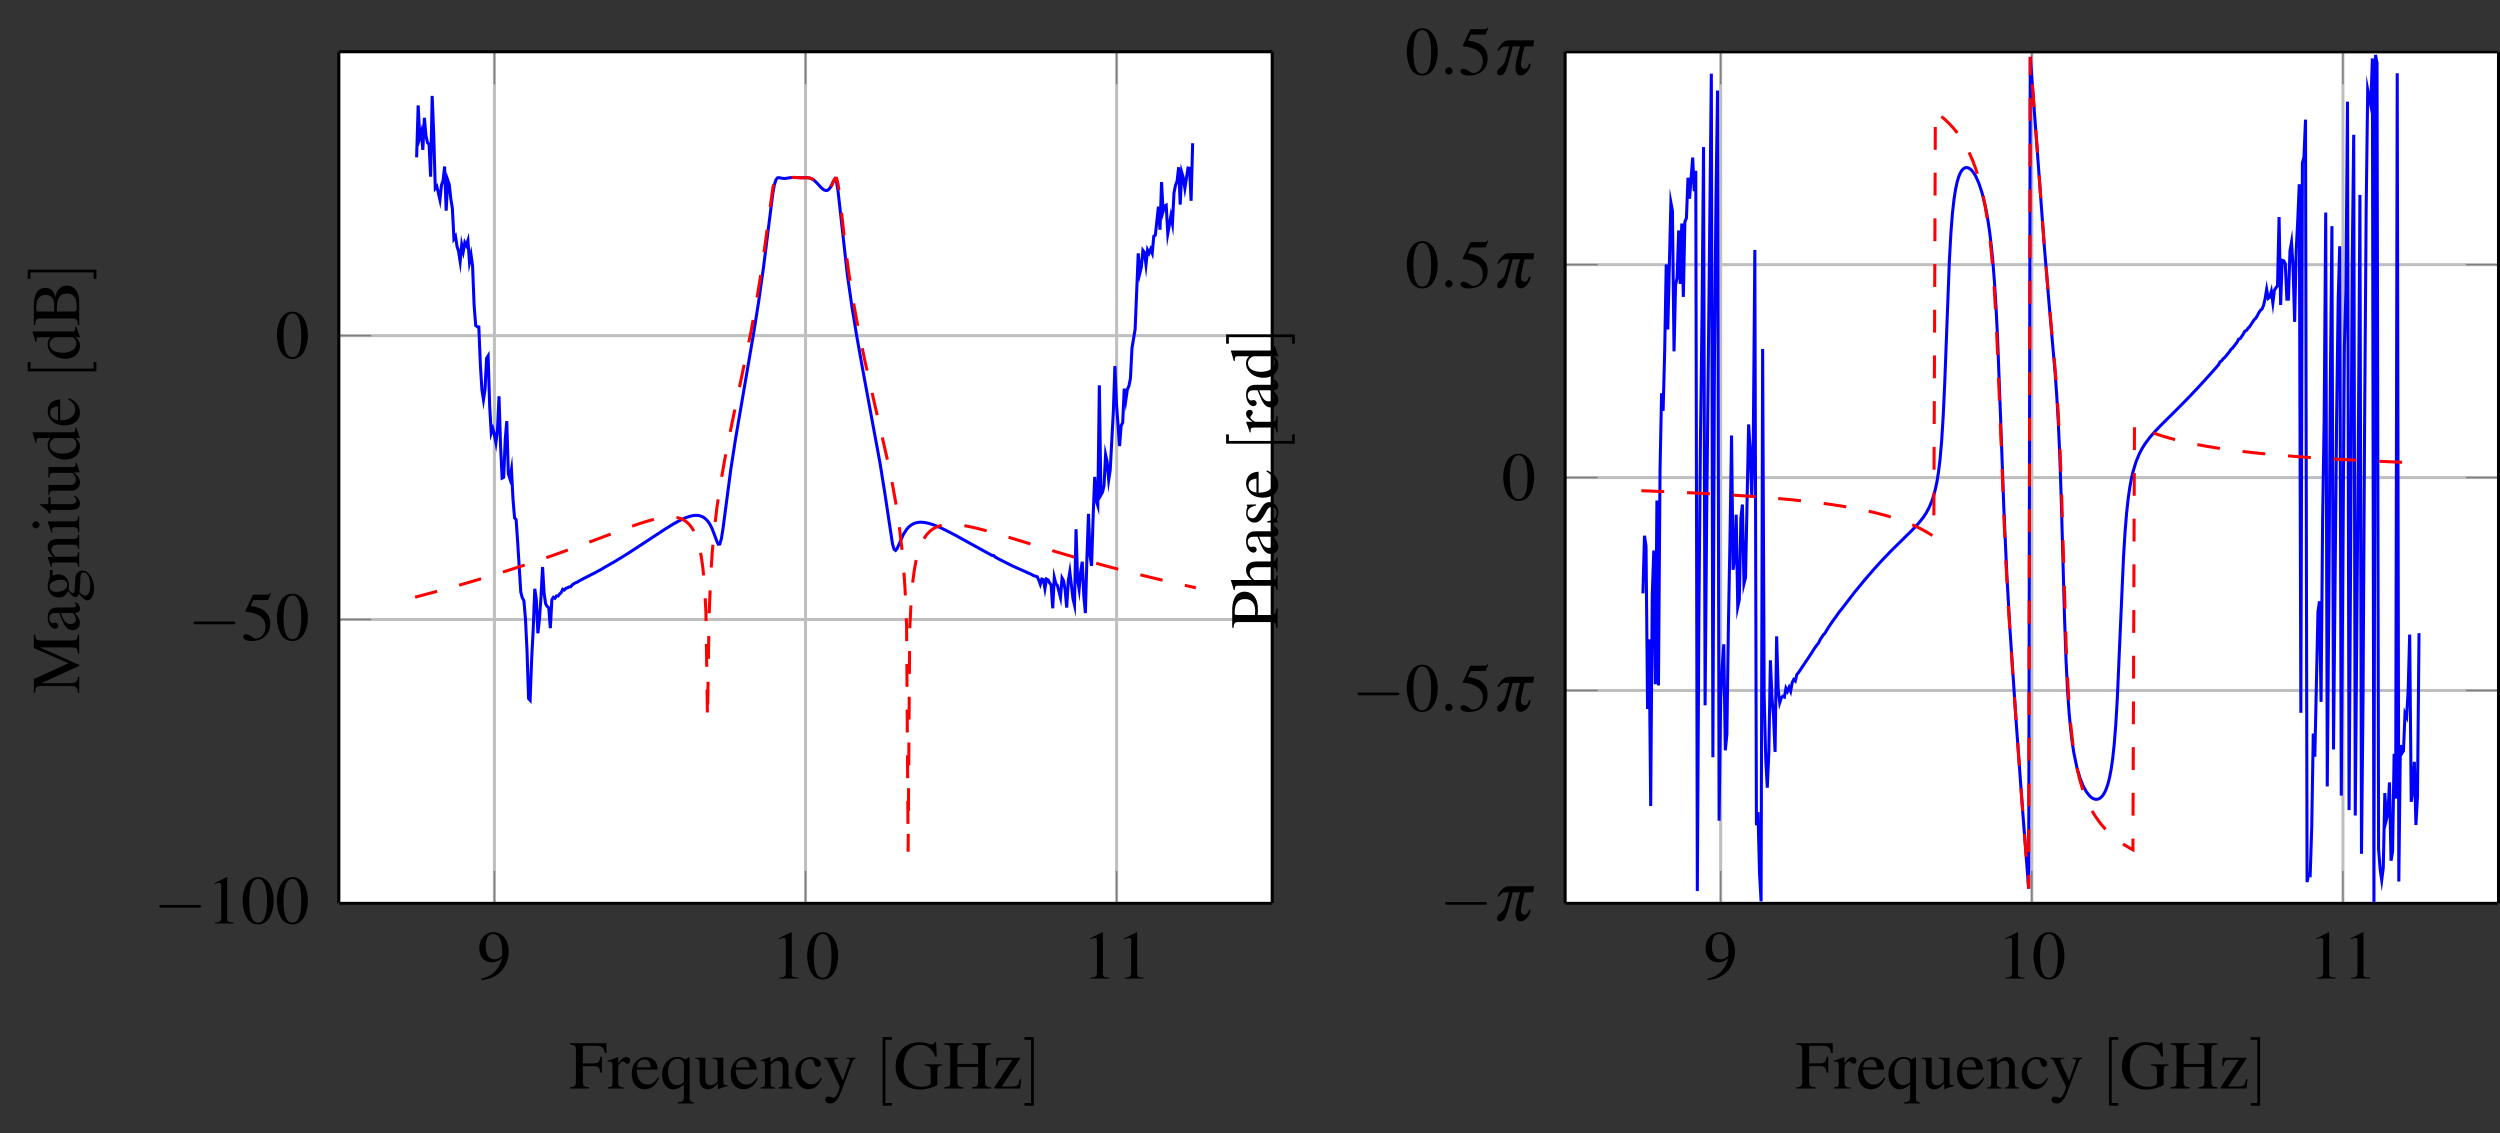 <svg xmlns="http://www.w3.org/2000/svg" xmlns:xlink="http://www.w3.org/1999/xlink" width="436.048" height="197.704" viewBox="0 0 327.036 148.278"><rect x="0" y="0" width="327.036" height="148.278" fill="#333333" stroke="none"/><clipPath id="f"><path d="M48 6.77h114V98H48zm0 0"/></clipPath><clipPath id="L"><path d="M204 6h123.035v113H204zm0 0"/></clipPath><clipPath id="M"><path d="M204 117h123.035v2H204zm0 0"/></clipPath><clipPath id="N"><path d="M204 6h123.035v1H204zm0 0"/></clipPath><clipPath id="Q"><path d="M326 6h1.035v113H326zm0 0"/></clipPath><clipPath id="T"><path d="M209 6.773h114v111.403H209zm0 0"/></clipPath><symbol id="a" overflow="visible"><path d="M.531.203c1-.125 1.5-.297 2.11-.734.922-.672 1.468-1.797 1.468-3 0-1.485-.812-2.531-1.968-2.531-1.078 0-1.875.906-1.875 2.109 0 1.094.656 1.828 1.625 1.828.484 0 .859-.14 1.343-.516C2.86-1.17 1.86-.219.5.016zm2.719-3.39c0 .187-.047.265-.14.343-.25.219-.579.328-.907.328-.672 0-1.11-.671-1.11-1.734 0-.516.141-1.047.329-1.281a.8.8 0 0 1 .64-.282c.782 0 1.188.766 1.188 2.282zm0 0"/></symbol><symbol id="b" overflow="visible"><path d="M2.61-6.062 1-5.25v.125c.11-.047.203-.078.234-.094a1.3 1.3 0 0 1 .407-.093c.187 0 .265.125.265.421v4.063c0 .297-.062.5-.218.578-.125.078-.25.11-.625.11V0H3.53v-.14c-.703 0-.844-.094-.844-.516v-5.39zm0 0"/></symbol><symbol id="c" overflow="visible"><path d="M2.281-6.062c-.5 0-.875.156-1.203.468-.516.5-.86 1.532-.86 2.578 0 .985.298 2.032.72 2.532.328.39.78.609 1.312.609.453 0 .828-.156 1.156-.469.516-.484.86-1.531.86-2.61 0-1.843-.813-3.108-1.985-3.108m-.031.234c.75 0 1.156 1.016 1.156 2.89s-.39 2.83-1.156 2.83c-.781 0-1.172-.953-1.172-2.828 0-1.891.406-2.891 1.172-2.891m0 0"/></symbol><symbol id="e" overflow="visible"><path d="M1.625-5.234h1.75c.156 0 .188-.016.219-.079l.328-.796-.078-.063c-.125.188-.219.234-.406.234H1.562L.579-3.812v.047c0 .047.031.079.11.079.28 0 .64.062 1 .171 1.03.329 1.515.891 1.515 1.782 0 .859-.547 1.53-1.25 1.53-.172 0-.328-.062-.594-.265-.296-.203-.5-.297-.687-.297-.266 0-.39.11-.39.329 0 .343.421.562 1.093.562.766 0 1.406-.234 1.86-.703.406-.406.593-.906.593-1.594 0-.64-.172-1.062-.625-1.5-.39-.406-.89-.61-1.953-.797zm0 0"/></symbol><symbol id="g" overflow="visible"><path d="M4.297-2.078v-2.078h-.203c-.11.718-.266.86-.985.86H1.797v-2c0-.25.047-.298.297-.298h1.219c1.015 0 1.203.125 1.359.938h.219l-.016-1.282H.109v.172c.657.047.782.172.782.813v3.875c0 .75-.094.86-.782.906V0h2.516v-.172c-.703-.031-.828-.156-.828-.812v-1.953h1.312c.72 0 .875.14.985.859zm0 0"/></symbol><symbol id="h" overflow="visible"><path d="M.063-3.5c.125-.031.203-.031.312-.031.219 0 .313.14.313.531v2.25c0 .438-.063.516-.641.61V0h2.156v-.14c-.61-.016-.765-.157-.765-.672v-2.016c0-.281.39-.735.625-.735.046 0 .14.047.234.141.14.125.234.172.36.172.218 0 .343-.156.343-.406 0-.297-.187-.469-.484-.469-.375 0-.641.203-1.078.844v-.828l-.047-.016c-.47.203-.797.313-1.328.484zm0 0"/></symbol><symbol id="i" overflow="visible"><path d="M3.656-1.469c-.422.672-.812.938-1.39.938-.5 0-.891-.266-1.157-.766-.156-.344-.218-.64-.234-1.187h2.75c-.062-.578-.156-.844-.375-1.125-.266-.328-.687-.516-1.156-.516-.438 0-.86.156-1.203.469-.422.36-.672 1-.672 1.734C.219-.687.875.094 1.906.094c.844 0 1.516-.531 1.89-1.5zM.891-2.766c.093-.703.406-1.03.953-1.03s.75.25.875 1.03zm0 0"/></symbol><symbol id="j" overflow="visible"><path d="M3.234-3.812c-.421-.235-.687-.329-1.03-.329C1.077-4.14.218-3.125.218-1.844.219-.704.813.094 1.656.094c.516 0 1-.235 1.407-.672v1.687c0 .5-.172.641-.797.688v.156h2.109v-.125c-.484-.11-.562-.187-.562-.562v-5.36h-.094zm-.171 2.671c0 .22-.047.329-.126.407-.203.172-.5.28-.78.28a.97.97 0 0 1-.688-.265C1.172-.984.984-1.562.984-2.156c0-1.063.485-1.735 1.235-1.735.562 0 .844.297.844.907zm0 0"/></symbol><symbol id="o" overflow="visible"><path d="M4.297-.453H4.25c-.406 0-.516-.094-.516-.5v-3.078H2.328v.14c.547.032.656.125.656.579v2.109c0 .25-.046.375-.171.469a1.2 1.2 0 0 1-.782.297c-.36 0-.64-.297-.64-.672v-2.922H.078v.125c.438.015.563.156.563.562v2.266c0 .703.422 1.172 1.078 1.172.328 0 .687-.14.922-.39l.39-.391v.75l.031.015a13 13 0 0 1 1.235-.406zm0 0"/></symbol><symbol id="p" overflow="visible"><path d="M.14-3.562a.55.55 0 0 1 .25-.047c.25 0 .329.14.329.578v2.219c0 .515-.094.64-.563.671V0h1.907v-.14c-.454-.032-.594-.141-.594-.454v-2.531c.437-.406.625-.5.922-.5.437 0 .656.266.656.86v1.874c0 .563-.11.72-.563.75V0h1.86v-.14c-.438-.032-.547-.141-.547-.579V-2.78c0-.844-.39-1.344-1.047-1.344-.422 0-.703.156-1.312.719v-.703l-.063-.016c-.437.156-.734.266-1.234.406zm0 0"/></symbol><symbol id="q" overflow="visible"><path d="M3.563-1.406c-.422.64-.75.843-1.25.843-.829 0-1.391-.718-1.391-1.75 0-.921.484-1.546 1.219-1.546.312 0 .437.093.515.422l.063.203c.078.25.234.406.422.406.234 0 .422-.172.422-.375 0-.5-.626-.922-1.376-.922-.437 0-.89.172-1.265.5-.453.39-.703 1-.703 1.719 0 1.156.719 2 1.703 2 .406 0 .766-.14 1.094-.422.234-.219.406-.469.672-.984zm0 0"/></symbol><symbol id="r" overflow="visible"><path d="M4.266-4.031h-1.22v.125c.298 0 .438.078.438.234a.4.4 0 0 1-.046.14l-.86 2.485-1.031-2.266a.8.8 0 0 1-.094-.343c0-.172.14-.235.516-.25v-.125H.125v.125c.234.031.39.125.453.281L1.61-1.422l.016.078.14.266c.25.453.391.766.391.906s-.203.703-.36.969c-.124.234-.312.406-.437.406a.5.5 0 0 1-.234-.062 1.3 1.3 0 0 0-.469-.094.397.397 0 0 0-.39.39c0 .297.297.516.672.516.593 0 1.03-.5 1.515-1.797L3.828-3.5c.125-.281.219-.375.438-.406zm0 0"/></symbol><symbol id="t" overflow="visible"><path d="M6.36-3.172H4.077v.156c.375.032.484.063.594.125.14.079.187.297.187.672v1.453c0 .297-.546.532-1.187.532-1.469 0-2.36-1.016-2.36-2.688 0-.844.25-1.656.641-2.094.39-.453.953-.687 1.563-.687.5 0 .937.172 1.297.5.265.25.406.484.625 1.031h.218l-.078-1.89h-.203a.4.4 0 0 1-.39.296 1.3 1.3 0 0 1-.407-.093 4.2 4.2 0 0 0-1.219-.203C1.563-6.062.281-4.75.281-2.922c0 .89.25 1.563.75 2.094.594.61 1.469.953 2.453.953.766 0 1.891-.312 2.25-.625v-1.828c0-.531.11-.64.625-.688zm0 0"/></symbol><symbol id="u" overflow="visible"><path d="M1.875-3.219v-1.734c0-.656.094-.75.781-.813v-.171H.172v.171c.687.063.781.157.781.813v3.875c0 .75-.078.86-.781.906V0h2.484v-.172c-.672-.047-.781-.172-.781-.812v-1.844h2.719v1.75c0 .75-.094.86-.797.906V0h2.5v-.172C5.625-.219 5.5-.344 5.5-.984v-3.97c0-.655.11-.75.797-.812v-.171h-2.5v.171c.703.063.797.157.797.813v1.734zm0 0"/></symbol><symbol id="v" overflow="visible"><path d="m3.75-1.203-.156-.047c-.094.453-.156.594-.266.75-.125.156-.437.234-.89.234H1.203l2.406-3.64v-.125H.5L.469-2.984H.64c.078-.641.218-.782.75-.782h1.234L.235-.14V0h3.39zm0 0"/></symbol><symbol id="d" overflow="visible"><path d="M5.906-2.062c.157 0 .313 0 .313-.188 0-.172-.157-.172-.313-.172H1.063c-.157 0-.313 0-.313.172 0 .188.156.188.313.188zm0 0"/></symbol><symbol id="s" overflow="visible"><path d="M2.281 2.25v-.36h-.86v-8.265h.86v-.36H1.062V2.25zm0 0"/></symbol><symbol id="w" overflow="visible"><path d="M1.422-6.734H.203v.359h.86v8.266h-.86v.359h1.219zm0 0"/></symbol><symbol id="z" overflow="visible"><path d="M-5.14-6.047h4.062c.75 0 .86.11.906.813H0v-2.5h-.172c-.047.656-.172.78-.812.78h-3.97c-.64 0-.765-.124-.812-.78h-.171v1.78l4.53 1.985-4.53 2.063v1.781h.171c.047-.734.157-.86.813-.86h3.64c.922 0 1.094.126 1.141.876H0v-2.11h-.172c-.031.688-.234.844-1.14.844h-3.625L0-3.625v-.125zm0 0"/></symbol><symbol id="A" overflow="visible"><path d="M-.594-3.969c.125.156.172.266.172.406 0 .204-.125.266-.516.266h-1.75c-.468 0-.734.047-.937.172-.328.203-.5.594-.5 1.11 0 .843.438 1.515 1 1.515.203 0 .39-.187.39-.39 0-.22-.187-.407-.374-.407-.032 0-.079.016-.141.016-.094.031-.156.031-.219.031-.25 0-.437-.281-.437-.64 0-.438.25-.688.734-.688h.547c.563 1.39.64 1.531.969 1.922.187.203.484.328.781.328.563 0 .969-.39.969-.953 0-.39-.188-.75-.656-1.297.468-.047.656-.219.656-.578 0-.313-.11-.5-.453-.813zm-.515 1.39c.28 0 .359.048.468.235.125.219.204.469.204.656 0 .313-.297.563-.688.563h-.031c-.532 0-.86-.36-1.25-1.453zm0 0"/></symbol><symbol id="B" overflow="visible"><path d="M-3.484-4.219h-.344v.688c0 .187-.031.328-.094.5l-.062.203a2 2 0 0 0-.141.719c0 .828.64 1.484 1.469 1.484.562 0 .89-.234 1.187-.828.172.172.328.328.36.39.265.297.453.407.625.407.187 0 .297-.11.468-.469.47.625.766.875 1.094.875.484 0 .875-.703.875-1.547 0-.672-.234-1.375-.61-1.844-.28-.343-.562-.5-.905-.5-.547 0-.938.422-.954 1.094L-.578-1.89q-.024.705-.235.704c-.187 0-.5-.297-.562-.547 0-.079.016-.141.016-.172.015-.172.015-.282.015-.344 0-.328-.125-.687-.375-.953-.25-.297-.562-.438-1-.438-.265 0-.469.047-.765.172zm3.5 2.907C.078-1.61.14-2.328.14-2.766c0-.828.109-1.125.437-1.125.516 0 .86.688.86 1.704 0 .78-.25 1.312-.641 1.312-.219 0-.328-.062-.781-.437m-3.047-.047c-.531 0-.844-.25-.844-.672 0-.281.156-.5.422-.656a2.6 2.6 0 0 1 1.078-.266c.5 0 .813.265.813.672 0 .547-.579.922-1.438.922zm0 0"/></symbol><symbol id="C" overflow="visible"><path d="M-3.562-.14a.55.55 0 0 1-.047-.25c0-.25.14-.329.578-.329h2.219c.515 0 .64.094.671.563H0v-1.906h-.14c-.032.453-.141.593-.454.593h-2.531c-.406-.437-.5-.625-.5-.922 0-.437.266-.656.86-.656h1.874c.563 0 .72.11.75.563H0v-1.86h-.14c-.032.438-.141.547-.579.547H-2.78c-.844 0-1.344.39-1.344 1.047 0 .422.156.703.719 1.313h-.703l-.016.062c.156.438.266.734.406 1.234zm0 0"/></symbol><symbol id="D" overflow="visible"><path d="m-4.125-1.562.5 1.39h.125V-.25c-.031-.11-.031-.219-.031-.312 0-.204.14-.297.531-.297h2.078c.656 0 .75.093.781.718H0v-2.125h-.14c-.032.594-.126.657-.782.657h-3.172zm-2 .421c0 .235.203.438.453.438s.469-.188.469-.438a.46.46 0 0 0-.469-.468.457.457 0 0 0-.453.468m0 0"/></symbol><symbol id="E" overflow="visible"><path d="M-4.031-2.281v.906h-1.047c-.094 0-.11 0-.11.063.079.062.157.109.25.171.485.344.922.735.954.875.062.094.125.157.172.157.03 0 .046-.016.062-.047v-.469h2.703c.75 0 1.14-.266 1.14-.797 0-.437-.218-.781-.687-1.078l-.094.11c.22.187.313.343.313.546 0 .328-.25.469-.812.469H-3.75v-.906zm0 0"/></symbol><symbol id="F" overflow="visible"><path d="M-.453-4.297v.047c0 .406-.094.516-.5.516h-3.078v1.406h.14c.032-.547.125-.656.579-.656h2.109c.25 0 .375.046.469.172.203.234.297.515.297.78 0 .36-.297.641-.672.641h-2.922v1.313h.125c.015-.438.156-.563.562-.563h2.266c.703 0 1.172-.421 1.172-1.078 0-.328-.14-.687-.39-.922l-.391-.39h.75l.015-.031a13 13 0 0 1-.406-1.235zm0 0"/></symbol><symbol id="G" overflow="visible"><path d="m.094-3.078-.469-1.328h-.14v.203c0 .328-.094.406-.5.406H-6.11l-.016.031c.156.438.234.75.39 1.329h.141v-.204c0-.328.094-.406.453-.406h1.407c-.297.344-.391.578-.391.938 0 1.03 1.016 1.875 2.281 1.875C-.687-.234.094-.922.094-1.906c0-.5-.188-.844-.61-1.14h.579zm-1.016.031c.063 0 .172.063.281.156a.84.84 0 0 1 .266.641c0 .75-.719 1.234-1.828 1.234-1 0-1.672-.437-1.672-1.125 0-.468.422-.906.89-.906zm0 0"/></symbol><symbol id="H" overflow="visible"><path d="M-1.469-3.656c.672.422.938.812.938 1.39 0 .5-.266.891-.766 1.157-.344.156-.64.218-1.187.234v-2.75c-.578.063-.844.156-1.125.375-.328.266-.516.688-.516 1.156 0 .438.156.86.469 1.203.36.422 1 .672 1.734.672C-.687-.219.094-.875.094-1.906c0-.844-.531-1.516-1.5-1.89zM-2.766-.891c-.703-.093-1.03-.406-1.03-.953s.25-.75 1.03-.875zm0 0"/></symbol><symbol id="J" overflow="visible"><path d="M-5.937-.156h.171c.047-.75.141-.86.813-.86h3.969c.672 0 .78.125.812.86H0v-2.985c0-.703-.187-1.343-.5-1.671a1.45 1.45 0 0 0-1.11-.5c-.406 0-.765.156-1.015.437-.25.266-.36.5-.5 1.094-.11-.469-.203-.656-.39-.875-.204-.219-.532-.36-.891-.36-1.016 0-1.532.797-1.532 2.36zm3.015-1.766c0-.875.047-1.281.172-1.61.219-.515.578-.75 1.14-.75.485 0 .844.188 1.048.548.156.28.234.656.234 1.234 0 .453-.078.578-.375.578zm-.36 0h-2.062c-.187 0-.265-.062-.265-.203v-.39c0-1.032.437-1.579 1.234-1.579.703 0 1.094.469 1.094 1.313zm0 0"/></symbol><symbol id="U" overflow="visible"><path d="M-2.61-1.812c.016-.235.032-.391.032-.625 0-.688-.094-1.172-.313-1.563a1.61 1.61 0 0 0-1.421-.86c-.375 0-.72.126-.985.36-.39.36-.64 1.14-.64 1.984V-.14h.171c.079-.671.157-.75.813-.75h3.875c.75 0 .844.063.906.75H0v-2.515h-.172c-.031.703-.156.844-.812.844zm-2.687 0c-.25 0-.312-.063-.312-.297 0-1.22.422-1.782 1.343-1.782.875 0 1.329.532 1.329 1.563 0 .187-.016.312-.032.515zm0 0"/></symbol><symbol id="V" overflow="visible"><path d="M-3.078-1.406c-.406-.375-.563-.64-.563-1 0-.453.329-.672.954-.672h1.765c.61 0 .735.094.781.61H0v-1.907h-.14c-.079.484-.157.547-.782.547h-1.781c-.938 0-1.422.375-1.422 1.11 0 .515.219.89.75 1.312h-2.719l-.031.047c.11.297.172.53.328 1.03l.063.235h.14v-.11c0-.374.063-.452.453-.452h4.22c.64 0 .718.062.78.578H0v-1.938h-.14c-.047.516-.157.61-.782.61zm0 0"/></symbol><symbol id="W" overflow="visible"><path d="m-2.812-2.828-1.22.031v.11l.016.015c.063.078.063.094.063.125 0 .047-.016.14-.063.235a2.1 2.1 0 0 0-.093.64c0 .703.453 1.219 1.093 1.219.5 0 .86-.297 1.297-1.047l.297-.531c.172-.313.39-.469.672-.469.39 0 .64.297.64.75 0 .313-.109.578-.312.75-.219.188-.437.281-.937.39v.141H.03v-.11c-.078-.062-.11-.109-.11-.218 0-.078.032-.203.079-.406.047-.25.094-.484.094-.656 0-.688-.531-1.266-1.156-1.266-.438 0-.735.219-1.063.75l-.578.969c-.14.265-.36.39-.61.39-.359 0-.609-.28-.609-.687 0-.516.313-.781 1.11-.984zm0 0"/></symbol><symbol id="X" overflow="visible"><path d="M-3.5-.062c-.031-.125-.031-.204-.031-.313 0-.219.14-.312.531-.312h2.25c.438 0 .516.062.61.64H0v-2.156h-.14c-.016.61-.157.765-.672.765h-2.016c-.281 0-.735-.39-.735-.624 0-.047.047-.141.141-.235.125-.14.172-.234.172-.36 0-.218-.156-.343-.406-.343-.297 0-.469.188-.469.484 0 .375.203.641.844 1.079h-.828l-.016.046c.203.47.313.797.484 1.329zm0 0"/></symbol><symbol id="I" overflow="visible"><path d="M2.25-2.281h-.36v.86h-8.265v-.86h-.36v1.219H2.25zm0 0"/></symbol><symbol id="K" overflow="visible"><path d="M-6.734-1.422v1.219h.359v-.86h8.266v.86h.359v-1.219zm0 0"/></symbol><symbol id="R" overflow="visible"><path d="M.797-3.125c.375-.469.547-.562.969-.562h.406l-.563 2c-.078.25-.234.437-.578.718-.328.25-.422.39-.453.594-.047.266.125.484.406.484s.532-.203.704-.578c.125-.234.406-1.156.64-2.062l.297-1.156h.984c-.234.703-.484 1.671-.562 2.187-.172 1 .078 1.61.625 1.61.344 0 .703-.235.984-.657.172-.25.235-.422.328-.875h-.218q-.165.657-.61.656c-.187 0-.343-.125-.422-.312-.046-.156-.046-.297 0-.594.11-.687.297-1.515.438-2.016h1.14l.125-.796H2.313c-.484 0-.687.062-.968.312-.297.25-.485.516-.735 1.047zm0 0"/></symbol><symbol id="S" overflow="visible"><path d="M1.719-.469a.484.484 0 0 0-.469-.484.487.487 0 0 0-.484.484c0 .25.218.469.484.469a.48.48 0 0 0 .469-.469m0 0"/></symbol><path fill="#fff" d="M44.324 118.176h122.098V6.77H44.324zm0 0"/><g fill="none" stroke-miterlimit="10"><path stroke="#bfbfbf" stroke-width=".399" d="M64.676 118.176V6.77m40.699 111.406V6.77m40.695 111.406V6.77M44.324 118.176h122.098M44.324 81.039h122.098M44.324 43.906h122.098"/><path stroke="#7f7f7f" stroke-width=".199" d="M64.676 118.176v-4.254m40.699 4.254v-4.254m40.695 4.254v-4.254M64.676 6.77v4.253m40.699-4.253v4.253M146.07 6.77v4.253M44.324 118.176h4.254m-4.254-37.137h4.254m-4.254-37.133h4.254m117.844 74.27h-4.254m4.254-37.137h-4.254m4.254-37.133h-4.254"/><path stroke="#000" stroke-width=".399" d="M44.324 118.176h122.098M44.324 6.77h122.098M44.324 118.176V6.77m122.098 111.406V6.77"/></g><use xlink:href="#a" x="62.433" y="128.007"/><use xlink:href="#b" x="100.889" y="128.007"/><use xlink:href="#c" x="105.372" y="128.007"/><use xlink:href="#b" x="141.587" y="128.007"/><use xlink:href="#b" x="146.07" y="128.007"/><use xlink:href="#d" x="20.073" y="120.801"/><use xlink:href="#b" x="27.04" y="120.801"/><use xlink:href="#c" x="31.523" y="120.801"/><use xlink:href="#c" x="36.006" y="120.801"/><use xlink:href="#d" x="24.557" y="83.729"/><use xlink:href="#e" x="31.523" y="83.729"/><use xlink:href="#c" x="36.006" y="83.729"/><use xlink:href="#c" x="36.007" y="46.835"/><g clip-path="url(#f)"><path fill="none" stroke="#00f" stroke-miterlimit="10" stroke-width=".399" d="m54.5 20.582.203-6.793.203 4.184.203-.703.203 2.335.204-4.195.203 2.317.207.945.203.191.203 4.25.203-10.566.203 4.992.203 7.102.204-.258.406 1.765.203-1.93.207-.593.203-1.844.203 5.774.203-3.996.203.586.204 1.89.203 1.235.203 3.972.203-.324.203 1.312.203.645.207 1.336.203-2.2.203.9.204-1.184.203.375.203-.633.203 2.804.203-.953.203 1.473.203 5.187.207 2.602.203.164.204.024.203 4.972.203 3.242.203 1.317.203-1.348.203-4.07.203-.332.203 6.594.204 3.527.207-.59.203.77.203 1.05.203-1.648.203-4.418.203 6.52.203 4.183.204-.105.203-4.942.203-2.398.203 6.883.207.648.203-1.21.203 3.917.203 2.414.203.234.204 2.961.406 6.516.203.766.203.34.207 2.402.203 4.164.203 6.242.203.23.204-5.453.203-3.863.203-5.262.203 1.422.203 4.399.203-1.817.203-2.863.207-3.992.204 3.473.203 1.351.203.34.203.168.203 2.672.203-3.735.203-.308.203.125.204-.309.207.02.203-.274.203-.18.203-.433.203.098.203-.223.203-.059.203-.12.204-.005.203-.238.203-.168.207-.105.203-.082.406-.243 1.63-.843.202-.086.61-.34.203-.102 1.02-.597.812-.461 1.015-.613 1.02-.641 2.238-1.465 2.442-1.605 1.015-.625.614-.344.609-.305.406-.18.406-.144.207-.059.204-.05.203-.036.203-.02.203-.007.203.016.203.035.203.062.203.09.204.125.203.168.207.215.203.273.203.336.203.418.406 1.055.203.57.204.414.203-.03.203-.712.207-1.289 1.015-7.703.61-3.945 1.02-5.961 1.421-8.305.614-3.89.609-4.305.61-4.86.613-4.863.203-1.125.203-.664.203-.266.203-.039.406.09.203.024.204-.004.203-.028.41-.066.203-.023.203-.012h.203l.203.004.407.023.203.008h.203l.41-.008.203.004.203.016.203.043.204.078.203.117.203.156.406.41.406.446.207.191.203.145.204.074.203-.016.203-.125.203-.254.203-.379.203-.449.203-.289.203.34.204 1.262 1.222 10.968.61 4.25.613 3.739.812 4.539 2.239 12.101.609 3.805 1.02 6.758.203.683.203.149.203-.258.812-1.832.41-.64.204-.239.203-.195.203-.156.203-.125.203-.094.203-.067.203-.046.204-.028.203-.011.207.007.203.016.203.027.203.04.406.1.407.13.406.156.613.258.813.394 1.02.532 1.624.894 3.258 1.797.203-.004.203.211.406.223 1.426.719.203.097.203.117.204.078.406.192.816.355.61.282.406.168.203.125.203.097.203.055.207.062.203.43.204.567.203-.692.203.063.203 1.195.203-1.258.203.11.203.394.203.27.207 3.058.204-4.039.203.813.203.23.406 1.582.203-2.562.203.375.203 1.18.204 2.327.203-3.457.207-1.238.406 3.492.203.864.203-9.918.203 6.57.203 1.297.204-2.313.203-1.3.203 4.468.207 2.25.203-7.254.203-5.722.203 5.468.203 1.329.204-6.47.203-5.167.203 3.11.203.652.203-15.743.203 14.348.207-.36.203-.882.203-4.024.204.934.203 2.36.203-1.329.406-7.62.203-5.946.203 4.902.41 5.57.204-2.671.203-.395.203-4.453.203 1.531.203-1.41.203-.45.203-1.007.203-3.98.41-2.434.407-9.945.203 2.62.203-.831.203-2.18.203.285.203 1.598.204-1.934.203.418.203-.527.207.527.203-2.21.203-.145.406-3.73.204 3.023.203-6.235.203 3.836.203-.695.203-.121.207 3.722.406-2.308.203 1.023.204-4.054.203-1.012.203-.512.203-1.82.203 4.883.203-4.203.203.707.207 1.359.407-2.645.203.036.203 4.25.203-7.528"/></g><path fill="none" stroke="red" stroke-dasharray="2.989 2.989" stroke-miterlimit="10" stroke-width=".399" d="m54.297 78.117 2.035-.535 2.035-.555 2.035-.574 2.035-.594 2.036-.617 2.03-.637 2.036-.66 2.035-.683 2.035-.707 2.239-.809 2.441-.906 5.09-1.903 1.219-.421.816-.262.61-.176.609-.16.41-.094.406-.078.406-.062.204-.024.203-.02.203-.011.203-.008.203.004.203.012.207.02.203.03.204.043.203.055.203.074.203.09.203.11.203.136.203.16.203.196.207.234.204.281.203.34.203.414.203.508.203.625.203.8.203 1.04.203 1.43.204 2.12.203 3.739.207 14.098.203-13.34.203-5.293.203-3.16.203-2.34.406-3.543.407-2.79.613-3.51.812-4.09 2.645-12.77.61-3.36.613-3.722.609-4.235 1.02-7.43.203-.859.203-.441.203-.133.203.02.406.12.203.024h.204l.203-.023.41-.059.203-.023.203-.012h.203l.203.008.407.023.203.008h.203l.41-.008.203.004.203.016.203.043.204.078.203.113.203.156.406.407.406.437.207.188.203.144.204.078.203-.008.203-.109.203-.23.203-.356.406-.871.203-.012.204.797.207 1.559.812 7.222.406 2.98.61 3.837.613 3.336.812 3.972 1.02 4.532 2.035 8.883.61 3.015.406 2.277.406 2.657.406 3.39.203 2.235.207 2.992.204 4.867.203 29.547.203-28.984.203-4.098.203-2.27.203-1.52.203-1.112.203-.856.204-.68.203-.55.41-.836.406-.59.406-.426.407-.308.406-.223.41-.156.203-.059.203-.047.203-.035.204-.031.203-.02.203-.012.203-.003h.203l.203.003.207.012.203.016.203.02.407.046.406.063.406.07.613.125.61.14.812.208 1.02.277 1.219.356 1.832.554 5.496 1.68 2.238.66 2.035.578 2.035.559 2.035.539 2.036.523 2.03.5 2.036.485 2.035.468 1.832.407"/><use xlink:href="#g" x="74.448" y="142.4"/><use xlink:href="#h" x="79.433" y="142.4"/><use xlink:href="#i" x="82.419" y="142.4"/><use xlink:href="#j" x="86.4" y="142.4"/><use xlink:href="#o" x="90.883" y="142.4"/><use xlink:href="#i" x="95.367" y="142.4"/><use xlink:href="#p" x="99.348" y="142.4"/><use xlink:href="#q" x="103.831" y="142.4"/><use xlink:href="#r" x="107.677" y="142.4"/><use xlink:href="#s" x="114.402" y="142.4"/><use xlink:href="#t" x="116.885" y="142.4"/><use xlink:href="#u" x="123.359" y="142.4"/><use xlink:href="#v" x="129.832" y="142.4"/><use xlink:href="#w" x="133.814" y="142.4"/><use xlink:href="#z" x="10.361" y="90.734"/><use xlink:href="#A" x="10.361" y="82.763"/><use xlink:href="#B" x="10.361" y="78.782"/><use xlink:href="#C" x="10.361" y="74.299"/><use xlink:href="#D" x="10.361" y="69.815"/><use xlink:href="#E" x="10.361" y="67.323"/><use xlink:href="#F" x="10.361" y="64.83"/><use xlink:href="#G" x="10.361" y="60.347"/><use xlink:href="#H" x="10.361" y="55.864"/><use xlink:href="#I" x="10.361" y="49.642"/><use xlink:href="#G" x="10.361" y="47.158"/><use xlink:href="#J" x="10.361" y="42.675"/><use xlink:href="#K" x="10.361" y="36.694"/><path fill="#fff" d="M204.742 118.176H326.84V6.773H204.742zm0 0"/><path fill="none" stroke="#bfbfbf" stroke-miterlimit="10" stroke-width=".399" d="M225.09 118.176V6.773m40.7 111.403V6.773m40.698 111.403V6.773"/><g clip-path="url(#L)"><path fill="none" stroke="#bfbfbf" stroke-miterlimit="10" stroke-width=".399" d="M204.742 118.176H326.84M204.742 90.324H326.84M204.742 62.473H326.84M204.742 34.62H326.84M204.742 6.773H326.84"/></g><path fill="none" stroke="#7f7f7f" stroke-miterlimit="10" stroke-width=".199" d="M225.09 118.176v-4.254m40.7 4.254v-4.254m40.698 4.254v-4.254M225.09 6.773v4.25m40.7-4.25v4.25m40.698-4.25v4.25M204.742 118.176h4.25m-4.25-27.852h4.25m-4.25-27.851h4.25m-4.25-27.852h4.25m-4.25-27.848h4.25M326.84 118.176h-4.254m4.254-27.852h-4.254m4.254-27.851h-4.254m4.254-27.852h-4.254m4.254-27.848h-4.254"/><g clip-path="url(#M)"><path fill="none" stroke="#000" stroke-miterlimit="10" stroke-width=".399" d="M204.742 118.176H326.84"/></g><g clip-path="url(#N)"><path fill="none" stroke="#000" stroke-miterlimit="10" stroke-width=".399" d="M204.742 6.773H326.84"/></g><path fill="none" stroke="#000" stroke-miterlimit="10" stroke-width=".399" d="M204.742 118.176V6.773"/><g clip-path="url(#Q)"><path fill="none" stroke="#000" stroke-miterlimit="10" stroke-width=".399" d="M326.84 118.176V6.773"/></g><use xlink:href="#a" x="222.849" y="128.007"/><use xlink:href="#b" x="261.306" y="128.007"/><use xlink:href="#c" x="265.789" y="128.007"/><use xlink:href="#b" x="302.004" y="128.007"/><use xlink:href="#b" x="306.487" y="128.007"/><use xlink:href="#d" x="188.291" y="120.415"/><use xlink:href="#R" x="195.258" y="120.415"/><use xlink:href="#d" x="176.841" y="93.014"/><use xlink:href="#c" x="183.808" y="93.014"/><use xlink:href="#S" x="188.291" y="93.014"/><use xlink:href="#e" x="190.775" y="93.014"/><use xlink:href="#R" x="195.258" y="93.014"/><use xlink:href="#c" x="196.424" y="65.403"/><use xlink:href="#c" x="183.808" y="37.609"/><use xlink:href="#S" x="188.291" y="37.609"/><use xlink:href="#e" x="190.775" y="37.609"/><use xlink:href="#R" x="195.258" y="37.609"/><use xlink:href="#c" x="183.808" y="9.76"/><use xlink:href="#S" x="188.291" y="9.76"/><use xlink:href="#e" x="190.775" y="9.76"/><use xlink:href="#R" x="195.258" y="9.76"/><g fill="none" stroke-miterlimit="10" stroke-width=".399" clip-path="url(#T)"><path stroke="#00f" d="m214.918 77.621.203-7.539.203 1.36.203 21.308.203-9.113.204 21.804.203-27.511.203-5.914.203 17.496.207-24.04.203 24.196.203-28.094.203-10.129.203 2.297.204-7.812.203-11.344.203 8.52.406-16.602.203 1.094.207 18.367.203-8.692.204-.937.203-6.188.203 6.993.203-7.903.203 9.606.203-9.824.203-.493.203-5.277.204 2.742.41-5.379.203 4.399.203-2.66.203 94.214.203-35.77.203-23.089.203-15.984.204-22.48.203 73.027.207-24.618.61-58.015.202 89.422.203-51.664.203-21.407.204-14.144.203 95.52.203-15.9.203-4.296.207-2.879.203 13.871.203-2.11.203-14.312.203-11.183.204-13.582.203 17.57.203-1.516.203-5.699.203 12.067.207-.957.203-10.68.203-1.754.204 10.355.203-.816.406-20.02.203 3.356.203 6.023.203-7.125.203-25.082.207 75.258.204-1.715.203 7.95.203 3.726.203-72.262.203 45.52.203 8.082.203 3.793.203-4.633.204-12.031.207 4.957.203 2.34.203 4.68.203-15.11.203 6.96.203 1.712.203-.637.203-.203.204.106.203-1.149.203.402.207-.523.203.508.203-1.133.203-.402.203.195.203-.844.204-.234.406-.61 1.223-1.824.406-.652.406-.57.203-.239.203-.43.41-.628.204-.2.406-.68.61-.905.405-.551.41-.594.407-.504 1.629-2.117L243.813 76l1.222-1.422 1.219-1.344 1.223-1.265 1.628-1.602 1.22-1.207.609-.66.613-.758.406-.605.406-.746.407-.985.203-.636.203-.774.207-.976.203-1.258.203-1.676.203-2.297.203-3.2.204-4.374.609-16.09.203-3.66.203-2.594.207-1.824.203-1.305.203-.937.204-.676.203-.488.203-.336.203-.223.203-.121.203-.043.203.035.203.098.207.164.204.226.203.286.203.351.406.91.406 1.227.407 1.644.207 1.028.203 1.203.203 1.426.203 1.707.203 2.082.203 2.582.203 3.242.204 4.078.406 10.773.41 11.446.406 8.957.406 7.031.813 12.125.816 11.227.813 10.48.203-108.8.816 10.827 1.016 13.844.61 7.328.816 9.367.203 2.84.203 3.461.203 4.516.203 6.055.406 14.793.204 5.789.203 4.12.207 2.93.203 2.16.203 1.657.203 1.312.406 1.957.407 1.387.406 1.02.41.742.406.527.203.192.204.144.203.098.203.05.203-.003.203-.051.203-.113.207-.184.203-.258.203-.351.204-.47.203-.609.203-.8.203-1.055.203-1.402.203-1.883.203-2.555.203-3.426.41-9.433.407-9.188.203-3.273.203-2.457.203-1.852.203-1.418.203-1.113.204-.895.41-1.355.406-.992.406-.778.407-.64.609-.813.613-.703.813-.855 2.035-2.02 1.629-1.648 1.422-1.508 1.425-1.57 1.02-1.16.203-.387.203-.137.203-.262.203-.168.61-.746.203-.308.203-.168.613-.793.203-.39.204-.079.406-.602.203-.37.203-.09.203-.278.203-.207.614-.93.203-.187.203-.332.203-.395.203-.297.203-.171.203-.47.203-.862.208-1.258.203 1.183.203-.168.203-.73.203 1.5.203-1.672.203-.316.203-.25.204-8.996.203 11.503.203-5.843.207.07.203.398.203 4.614.203-.004.203-6.285.203-1.157.204 3.29.203 7.132.203-9.289.203-3.926.203-4.793.207 69.145.203-71.934.203-.761.203-4.903.204 99.743.203-1.012.203.11.203-6.169.203-12.355.203 3.027.41-18.953.203-1.379.204 13.152.203-23.828.203-13.148.203-27.031.203 75.078.203-24.024.203-29.164.203-20.117.208 68.461.406-43.316.203-15.414.203-7.098.203 71.863.406-58.637.204-7.437.203-24.7.207 92.673.203-32.66.203-38.614.203-17.074.203 89.059.406-49.215.204-31.977.203 86.192.203-20.293.203-35.547.207-28.461.203-15.664.406 2.074.203-6.149.204 110.34.203-110.797.203 1.047.203 102.813.203 2.613.207 1.465.203-1.613.203-9.774.203 3.488.204-.824.203-4.054.203 10.246.203-1.168.203-12.825.203 5.868.203-94.895.207 105.738.204-17.847.203 1.074.203-.324.203-4.88.203.438.203-3.28.203-7.481.203 21.879.204-1.672.203-3.567.207 8.27.203-3.676.203-21.422"/><path stroke="red" stroke-dasharray="2.989 2.989" d="m214.715 64.191 4.273.168 3.864.188 3.46.195 3.051.207 2.649.207 2.441.227 2.035.219 1.832.222 1.625.227 1.63.261 1.425.258 1.219.25 1.222.285 1.22.32 1.019.305 1.015.34.817.309.812.344.813.386.816.438.61.371.406.266.203-55.559.613.46.61.517.609.586.613.671.61.782.609.922.406.71.406.813.41.934.407 1.09.406 1.3.406 1.574.407 1.977.41 2.574.203 1.617.203 1.922.203 2.332.203 2.871.203 3.57.204 4.407 1.019 26.05.406 7.344.61 9.243 1.02 14.199 1.015 13.156.203-108.8.816 10.824 1.016 13.777.61 7.246.816 9.066.203 2.645.203 3.144.203 3.985.203 5.285.61 20.633.203 4.777.207 3.422.203 2.508.203 1.918.203 1.515.406 2.286.407 1.671.406 1.309.41 1.063.406.886.407.762.406.664.61.852.612.718.61.618.61.539.612.472.61.422.812.496.407.223.203-55.594.816.395.813.347.816.313 1.016.347 1.02.305 1.015.274 1.222.289 1.22.257 1.425.266 1.422.23 1.629.239 1.832.23 2.035.223 2.238.215 2.442.199 2.851.203 3.051.184 3.461.18 3.863.167 3.461.13"/></g><use xlink:href="#g" x="234.864" y="142.4"/><use xlink:href="#h" x="239.849" y="142.4"/><use xlink:href="#i" x="242.835" y="142.4"/><use xlink:href="#j" x="246.816" y="142.4"/><use xlink:href="#o" x="251.299" y="142.4"/><use xlink:href="#i" x="255.783" y="142.4"/><use xlink:href="#p" x="259.764" y="142.4"/><use xlink:href="#q" x="264.247" y="142.4"/><use xlink:href="#r" x="268.093" y="142.4"/><use xlink:href="#s" x="274.818" y="142.4"/><use xlink:href="#t" x="277.302" y="142.4"/><use xlink:href="#u" x="283.776" y="142.4"/><use xlink:href="#v" x="290.249" y="142.4"/><use xlink:href="#w" x="294.23" y="142.4"/><use xlink:href="#U" x="167.128" y="82.262"/><use xlink:href="#V" x="167.128" y="77.277"/><use xlink:href="#A" x="167.128" y="72.793"/><use xlink:href="#W" x="167.128" y="68.812"/><use xlink:href="#H" x="167.128" y="65.324"/><use xlink:href="#I" x="167.128" y="59.102"/><use xlink:href="#X" x="167.128" y="56.618"/><use xlink:href="#A" x="167.128" y="53.632"/><use xlink:href="#G" x="167.128" y="49.651"/><use xlink:href="#K" x="167.128" y="45.168"/></svg>